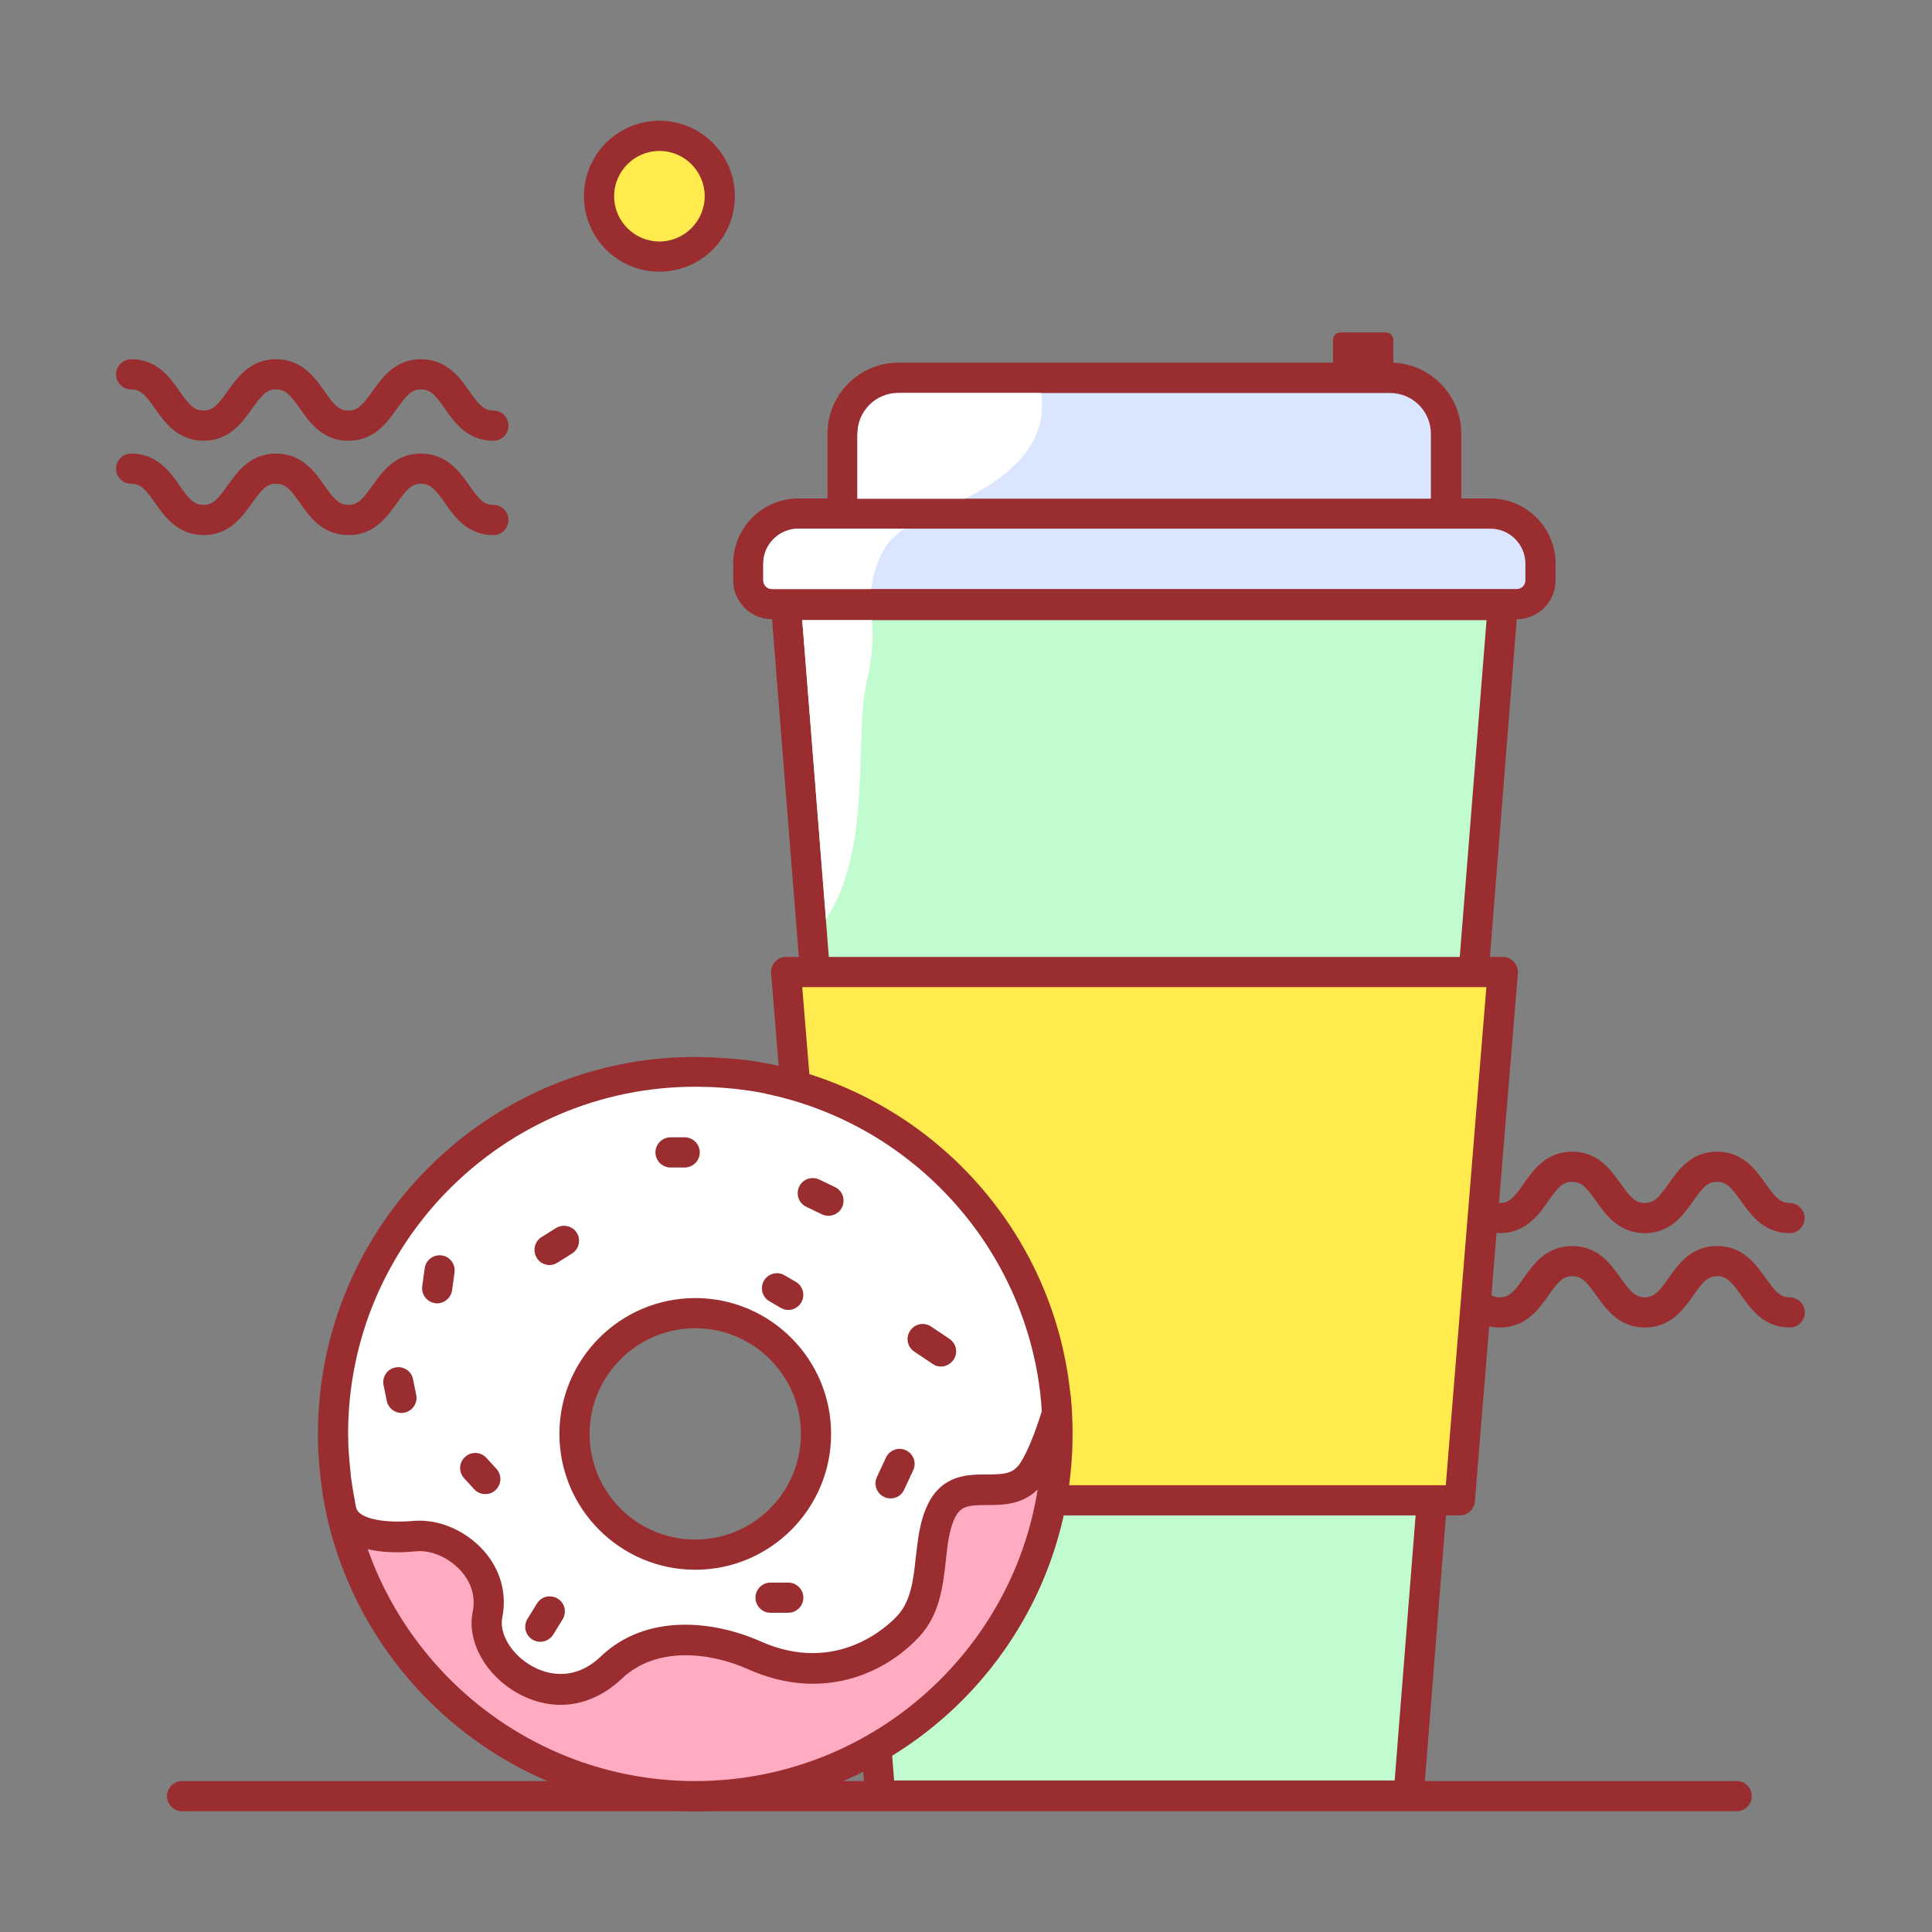 <?xml version="1.0" encoding="utf-8"?>
<!-- Скачано с сайта svg4.ru / Downloaded from svg4.ru -->
<svg width="800px" height="800px" viewBox="0 0 1024 1024" class="icon"  version="1.1" xmlns="http://www.w3.org/2000/svg"><rect x="0" y="0" width="1024" height="1024" fill="#808080" stroke="none"/><path d="M261.5 283.6c-13.8 0-20.7-9.8-25.7-17-5.1-7.3-7.7-10.2-12.7-10.2s-7.5 3-12.7 10.2c-5.1 7.2-12 17-25.7 17-13.8 0-20.7-9.8-25.7-17-5.1-7.3-7.7-10.2-12.7-10.2s-7.5 3-12.7 10.2c-5.1 7.2-12 17-25.7 17s-20.7-9.9-25.7-17c-5.1-7.3-7.7-10.2-12.7-10.2-4.4 0-8-3.6-8-8s3.6-8 8-8c13.8 0 20.7 9.8 25.7 17 5.1 7.3 7.7 10.2 12.7 10.2s7.5-3 12.7-10.2c5.1-7.2 12-17 25.7-17s20.7 9.8 25.7 17c5.1 7.3 7.7 10.2 12.7 10.2 5 0 7.5-3 12.7-10.2 5.1-7.2 12-17 25.7-17s20.7 9.8 25.7 17c5.1 7.3 7.7 10.2 12.7 10.2 4.4 0 8 3.6 8 8s-3.5 8-8 8zM261.5 233.6c-13.8 0-20.7-9.8-25.7-17-5.1-7.3-7.7-10.2-12.7-10.2s-7.5 3-12.7 10.2c-5.1 7.2-12 17-25.7 17-13.8 0-20.7-9.8-25.7-17-5.1-7.3-7.7-10.2-12.7-10.2s-7.5 3-12.7 10.2c-5.1 7.2-12 17-25.7 17s-20.7-9.9-25.7-17c-5.1-7.3-7.7-10.2-12.7-10.2-4.4 0-8-3.6-8-8s3.6-8 8-8c13.8 0 20.7 9.8 25.7 17 5.1 7.3 7.7 10.2 12.7 10.2s7.5-3 12.7-10.2c5.1-7.2 12-17 25.7-17s20.7 9.8 25.7 17c5.1 7.3 7.7 10.2 12.7 10.2 5 0 7.5-3 12.7-10.2 5.1-7.2 12-17 25.7-17s20.7 9.8 25.7 17c5.1 7.3 7.7 10.2 12.7 10.2 4.4 0 8 3.6 8 8s-3.5 8-8 8z" fill="#9A2D2F" /><path d="M349.5 104m-32 0a32 32 0 1 0 64 0 32 32 0 1 0-64 0Z" fill="#FFEB4D" /><path d="M349.5 144c-22.1 0-40-17.9-40-40s17.9-40 40-40 40 17.9 40 40-17.9 40-40 40z m0-64c-13.2 0-24 10.8-24 24s10.8 24 24 24 24-10.8 24-24-10.7-24-24-24z" fill="#9A2D2F" /><path d="M746.5 951h-280l-50-631h380z" fill="#C0FCD0" /><path d="M773.6 794.5l22.9-280h-380l22.9 280z" fill="#FFEB4D" /><path d="M804 320.5H409.1c-6.9 0-12.6-5.6-12.6-12.6v-8.8c0-14.7 11.9-26.6 26.6-26.6h366.7c14.7 0 26.6 11.9 26.6 26.6v8.8c0.1 7-5.5 12.6-12.4 12.6z" fill="#DAE5FF" /><path d="M766.5 273h-320v-42.4c0-16.4 13.3-29.6 29.6-29.6h260.7c16.4 0 29.6 13.3 29.6 29.6V273z" fill="#DAE5FF" /><path d="M948.5 687.6c-5 0-7.5-3-12.7-10.2-5.1-7.2-12-17-25.7-17s-20.7 9.8-25.7 17c-5.1 7.3-7.7 10.2-12.7 10.2-5 0-7.5-3-12.7-10.2-5.1-7.2-12-17-25.7-17s-20.7 9.8-25.7 17c-5.1 7.3-7.7 10.2-12.7 10.2-1.7 0-3.1-0.3-4.4-1.1l2.7-33c0.6 0 1.1 0.1 1.7 0.1 13.8 0 20.7-9.8 25.7-17 5.1-7.3 7.7-10.2 12.7-10.2s7.5 3 12.7 10.2c5.1 7.2 12 17 25.7 17 13.8 0 20.7-9.8 25.7-17 5.1-7.3 7.7-10.2 12.7-10.2 5 0 7.5 3 12.7 10.2 5.1 7.2 12 17 25.7 17 4.4 0 8-3.6 8-8s-3.6-8-8-8c-5 0-7.5-3-12.7-10.2-5.1-7.2-12-17-25.7-17s-20.7 9.8-25.7 17c-5.1 7.3-7.7 10.2-12.7 10.2-5 0-7.5-3-12.7-10.2-5.1-7.2-12-17-25.7-17s-20.7 9.8-25.7 17c-5.1 7.3-7.7 10.2-12.7 10.2h-0.4l10-121.7c0.2-2.2-0.6-4.4-2.1-6.1s-3.6-2.6-5.9-2.6h-6.8l14.2-179c11.3 0 20.6-9.2 20.6-20.6v-8.8c0-19.1-15.5-34.6-34.6-34.6h-15.4v-34.4c0-20.7-16.9-37.6-37.6-37.6h1.6v-12c0-2.2-1.8-4-4-4h-24c-2.2 0-4 1.8-4 4v12H476.2c-20.7 0-37.6 16.9-37.6 37.6v34.4h-15.4c-19.1 0-34.6 15.5-34.6 34.6v8.8c0 11.3 9.2 20.6 20.6 20.6l14.2 179h-6.7c-2.2 0-4.4 0.9-5.9 2.6s-2.3 3.8-2.1 6.1l22.9 280c0.3 4.2 3.8 7.3 8 7.3h7.3l11 140.8H96.5c-4.4 0-8 3.6-8 8s3.6 8 8 8h824c4.4 0 8-3.6 8-8s-3.6-8-8-8H755.2l11.2-140.8h7.3c4.2 0 7.6-3.2 8-7.3l7.6-92.9c1.8 0.4 3.7 0.6 5.7 0.6 13.8 0 20.7-9.8 25.7-17 5.1-7.3 7.7-10.2 12.7-10.2s7.5 3 12.7 10.2c5.1 7.2 12 17 25.7 17 13.8 0 20.7-9.8 25.7-17 5.1-7.3 7.7-10.2 12.7-10.2 5 0 7.5 3 12.7 10.2 5.1 7.2 12 17 25.7 17 4.4 0 8-3.6 8-8s-3.6-8-8.1-8z m-494-457.7c0-11.9 9.7-21.6 21.6-21.6h260.7c11.9 0 21.6 9.7 21.6 21.6v34.4h-304v-34.4z m8.3 573.3h287.5l-11.1 140.5H473.9l-11.1-140.5z m303.5-16H446.8l-21.6-264h362.6l-21.5 264z m7.4-280H439.3l-14.1-178.5h362.7l-14.2 178.5z m-364.6-195c-2.5 0-4.6-2-4.6-4.6v-8.8c0-10.3 8.4-18.6 18.6-18.6H789.9c10.3 0 18.6 8.4 18.6 18.6v8.8c0 2.5-2 4.6-4.6 4.6H409.1z" fill="#9A2D2F" /><path d="M368.5 568c-106 0-192 86-192 192s86 192 192 192 192-86 192-192-85.9-192-192-192z m0 256c-35.3 0-64-28.7-64-64s28.7-64 64-64 64 28.7 64 64-28.6 64-64 64z" fill="#FFACC2" /><path d="M368.5 568c-106 0-192 86-192 192 0 14.2 1.5 27.9 4.5 41.2 3.7 14.4 27.9 14.1 39.1 13 19-1.8 43.4 16.8 38.4 41.8s35.3 56.9 65.6 28c21.5-20.5 53.5-16.5 76-6.5 39.3 17.4 69-2 81.5-15.5 15.5-16.7 8.7-43 17.5-61 10.8-22 35.5-1.1 48.5-21 4.9-7.5 9.2-19.1 12.7-30.6C554.7 648.3 471 568 368.5 568z m0 256c-35.3 0-64-28.7-64-64s28.7-64 64-64 64 28.7 64 64-28.6 64-64 64z" fill="#FFFFFF" /><path d="M568.2 748.9v-0.5c-0.1-1.5-0.2-2.9-0.3-4.4 0-0.3-0.1-0.6-0.1-0.9-0.1-1.3-0.2-2.7-0.4-4-0.1-0.7-0.2-1.5-0.3-2.2-0.1-0.9-0.2-1.7-0.3-2.6C556 649 491.5 581 408.9 564.1h-0.2l-4.5-0.9c-0.2 0-0.3-0.1-0.5-0.1-1.4-0.2-2.8-0.5-4.2-0.7-0.3 0-0.6-0.1-0.8-0.1-1.3-0.2-2.6-0.4-3.9-0.5-0.4 0-0.7-0.1-1.1-0.1-1.2-0.2-2.5-0.3-3.7-0.4-0.4 0-0.9-0.1-1.3-0.1-1.2-0.1-2.3-0.2-3.5-0.3-0.5 0-1-0.1-1.5-0.1-1.1-0.1-2.3-0.2-3.4-0.2-0.5 0-1.1-0.1-1.6-0.1-1.2-0.1-2.4-0.1-3.6-0.1-0.5 0-1 0-1.5-0.1-1.7 0-3.4-0.1-5.1-0.1-110.3 0-200 89.7-200 200 0 1.8 0 3.6 0.1 5.3v1c0 1.4 0.1 2.9 0.2 4.3 0 0.3 0 0.7 0.1 1 0.1 1.4 0.2 2.9 0.3 4.3 0 0.4 0.1 0.7 0.1 1.1 0.1 1.4 0.3 2.8 0.4 4.2 0 0.4 0.1 0.8 0.1 1.2 0.2 1.3 0.3 2.7 0.5 4 0.1 0.5 0.1 1 0.2 1.4 0.2 1.2 0.4 2.5 0.5 3.7l0.3 1.8c0.2 1.1 0.4 2.1 0.6 3.2 0.1 0.7 0.3 1.5 0.4 2.2 0.2 0.9 0.4 1.8 0.5 2.6 0.1 0.5 0.2 0.9 0.3 1.4 0 0.1 0 0.2 0.1 0.3v0.2c20 89.5 100 156.6 195.3 156.6 110.3 0 200-89.7 200-200 0-3.7-0.1-7.4-0.3-11.1zM368.5 576c1.6 0 3.1 0 4.7 0.1h1.4c1.1 0 2.2 0.1 3.3 0.1 0.5 0 1 0.1 1.5 0.1 1 0.1 2.1 0.1 3.1 0.2 0.5 0 1 0.1 1.4 0.1 1.1 0.1 2.1 0.2 3.2 0.3 0.4 0 0.9 0.1 1.3 0.1 1.1 0.1 2.2 0.2 3.3 0.4 0.4 0 0.7 0.1 1.1 0.1 1.2 0.2 2.3 0.3 3.5 0.5 0.3 0 0.6 0.1 0.9 0.1 1.2 0.2 2.5 0.4 3.7 0.6 0.2 0 0.4 0.1 0.6 0.1 1.3 0.2 2.7 0.5 4 0.8 0.1 0 0.2 0 0.3 0.1 73.2 15.1 130.6 73.8 143.9 147.6 0 0.1 0 0.3 0.1 0.4 0.2 1.3 0.4 2.5 0.6 3.8 0.1 0.5 0.1 0.9 0.2 1.4 0.1 0.9 0.3 1.9 0.4 2.9 0.1 0.7 0.2 1.4 0.3 2.2 0.1 0.7 0.2 1.4 0.2 2.1l0.3 2.7c0.1 0.5 0.1 1.1 0.1 1.6 0.1 1 0.2 2.1 0.2 3.1v0.7c-3.8 12.2-7.7 21.6-11.3 27.2-3.8 5.8-8.7 6.1-17.7 6.1-9.9 0-23.6 0-31.3 15.8-4.3 8.7-5.3 18.5-6.4 28-1.3 11.9-2.5 23.2-9.8 31.1-5 5.4-32.1 31.5-72.4 13.6-25.2-11.2-60.7-15-84.8 8-15.1 14.4-30.4 8.5-36.2 5.2-10.9-6-17.7-17.1-16-25.8 2.6-13-1-25.7-10.1-35.8-8.8-9.7-21.6-15.6-33.6-15.6-1.1 0-2.2 0-3.2 0.1-13.4 1.2-28.5-0.4-30.5-6.8l-0.3-1.5c-0.2-0.7-0.3-1.5-0.4-2.2-0.1-0.7-0.3-1.5-0.4-2.2-0.2-0.9-0.3-1.8-0.5-2.8l-0.3-1.8c-0.2-1.1-0.3-2.2-0.5-3.3-0.1-0.5-0.1-0.9-0.2-1.4-0.2-1.2-0.3-2.4-0.4-3.6 0-0.4-0.1-0.8-0.1-1.1-0.1-1.3-0.3-2.6-0.4-3.9 0-0.3-0.1-0.7-0.1-1-0.1-1.3-0.2-2.6-0.3-4 0-0.3 0-0.6-0.1-0.9-0.1-1.3-0.1-2.6-0.2-4v-0.9c0-1.6-0.1-3.3-0.1-4.9 0-101.3 82.6-183.8 184-183.8z m0 368c-80.1 0-148.3-51.4-173.6-122.9 7.2 1.7 15.8 2.1 25.8 1.1 7.9-0.7 17.3 3.4 23.5 10.3 4 4.4 8.4 11.9 6.3 22-3.1 15.6 7 33.6 24 43 7.4 4.1 15.1 6.1 22.6 6.1 11.5 0 22.8-4.7 32.4-13.8 18.4-17.5 46.8-14.1 67.2-5 38.9 17.3 72.3 2.4 90.6-17.4 10.8-11.7 12.5-26.8 14-40.2 0.9-8.5 1.8-16.5 4.8-22.7 3.1-6.2 6.9-6.8 16.9-6.8 8.1 0 18.7 0 27-8.3C536.1 876.9 460 944 368.5 944z" fill="#9A2D2F" /><path d="M368.5 832c39.7 0 72-32.3 72-72s-32.3-72-72-72-72 32.3-72 72 32.3 72 72 72z m0-128c30.9 0 56 25.1 56 56s-25.1 56-56 56-56-25.1-56-56 25.2-56 56-56z" fill="#9A2D2F" /><path d="M291.3 662.5l7.8-4.8" fill="#FFACC2" /><path d="M291.3 670.5c-2.7 0-5.3-1.3-6.8-3.8-2.3-3.7-1.2-8.7 2.5-11l7.7-4.8c3.8-2.3 8.7-1.2 11 2.5 2.3 3.7 1.2 8.7-2.5 11l-7.7 4.8c-1.3 0.9-2.7 1.3-4.2 1.3z" fill="#9A2D2F" /><path d="M233 673.3l-1.3 9.5" fill="#FFACC2" /><path d="M231.7 690.8c-0.4 0-0.7 0-1.1-0.1-4.4-0.6-7.4-4.7-6.8-9l1.3-9.5c0.6-4.4 4.7-7.4 9-6.8 4.4 0.6 7.4 4.7 6.8 9l-1.3 9.5c-0.6 4-4 6.9-7.9 6.9z" fill="#9A2D2F" /><path d="M211.1 732.6l1.7 8.3" fill="#FFACC2" /><path d="M212.8 748.9c-3.7 0-7-2.6-7.8-6.4l-1.7-8.3c-0.9-4.3 1.9-8.6 6.2-9.4 4.3-0.9 8.6 1.9 9.4 6.2l1.7 8.3c0.9 4.3-1.9 8.6-6.2 9.4-0.5 0.2-1 0.2-1.6 0.2z" fill="#9A2D2F" /><path d="M252 778.2l5.2 5.7" fill="#FFACC2" /><path d="M257.2 791.9c-2.2 0-4.3-0.9-5.9-2.6l-5.3-5.8c-3-3.3-2.8-8.3 0.5-11.3s8.3-2.8 11.3 0.5l5.3 5.8c3 3.3 2.8 8.3-0.5 11.3-1.5 1.5-3.4 2.1-5.4 2.1z" fill="#9A2D2F" /><path d="M291.3 854.1l-4.9 8.1" fill="#FFACC2" /><path d="M286.4 870.2c-1.4 0-2.9-0.4-4.2-1.2-3.8-2.3-4.9-7.2-2.6-11l5-8.1c2.3-3.8 7.2-4.9 11-2.6 3.8 2.3 4.9 7.2 2.6 11l-5 8.1c-1.5 2.4-4.2 3.8-6.8 3.8z" fill="#9A2D2F" /><path d="M355.3 610.8h7.6" fill="#FFACC2" /><path d="M362.9 618.8h-7.5c-4.4 0-8-3.6-8-8s3.6-8 8-8h7.5c4.4 0 8 3.6 8 8s-3.6 8-8 8z" fill="#9A2D2F" /><path d="M430.8 632.3l8.3 4.1" fill="#FFFFFF" /><path d="M439.1 644.4c-1.2 0-2.4-0.3-3.5-0.8l-8.3-4c-4-1.9-5.6-6.7-3.7-10.7s6.7-5.6 10.7-3.7l8.3 4c4 1.9 5.6 6.7 3.7 10.7-1.4 2.8-4.2 4.5-7.2 4.5z" fill="#9A2D2F" /><path d="M411.8 682.8l6 3.5" fill="#FFFFFF" /><path d="M417.8 694.3c-1.4 0-2.8-0.4-4-1.1l-6-3.5c-3.8-2.2-5.1-7.1-2.9-10.9 2.2-3.8 7.1-5.1 10.9-2.9l6 3.5c3.8 2.2 5.1 7.1 2.9 10.9-1.5 2.6-4.2 4-6.9 4z" fill="#9A2D2F" /><path d="M489 709.8l9.7 6.5" fill="#FFFFFF" /><path d="M498.7 724.3c-1.5 0-3.1-0.4-4.4-1.4l-9.7-6.5c-3.7-2.5-4.7-7.4-2.2-11.1 2.5-3.7 7.4-4.7 11.1-2.2l9.7 6.5c3.7 2.5 4.7 7.4 2.2 11.1-1.6 2.3-4.1 3.6-6.7 3.6z" fill="#9A2D2F" /><path d="M476.9 775.9l-4.9 10.3" fill="#FFFFFF" /><path d="M472 794.2c-1.1 0-2.3-0.2-3.4-0.8-4-1.9-5.7-6.6-3.8-10.6l4.8-10.3c1.9-4 6.6-5.7 10.6-3.8 4 1.9 5.7 6.6 3.8 10.6l-4.8 10.3c-1.3 2.9-4.2 4.6-7.2 4.6z" fill="#9A2D2F" /><path d="M408.4 846.8h9.4" fill="#FFFFFF" /><path d="M417.8 854.8h-9.4c-4.4 0-8-3.6-8-8s3.6-8 8-8h9.4c4.4 0 8 3.6 8 8s-3.6 8-8 8z" fill="#9A2D2F" /><path d="M423.2 280.2c-10.3 0-18.6 8.4-18.6 18.6v8.8c0 2.5 2 4.6 4.6 4.6h52.5c0.5-4.4 1.7-9.5 4.3-16 2.8-7 7.4-12 13.2-16h-56zM454.5 229.9v34.4h56.8c10-4.8 20.2-10.9 29.2-20.6 10.9-11.7 12.9-24.5 11.4-35.4h-75.8c-11.9-0.1-21.6 9.7-21.6 21.6zM459.2 362.3c3.8-16.2 3.5-25.8 2.9-33.6h-36.9l12.6 158.5c24.7-37.1 14.9-96.7 21.4-124.9z" fill="#FFFFFF" /></svg>